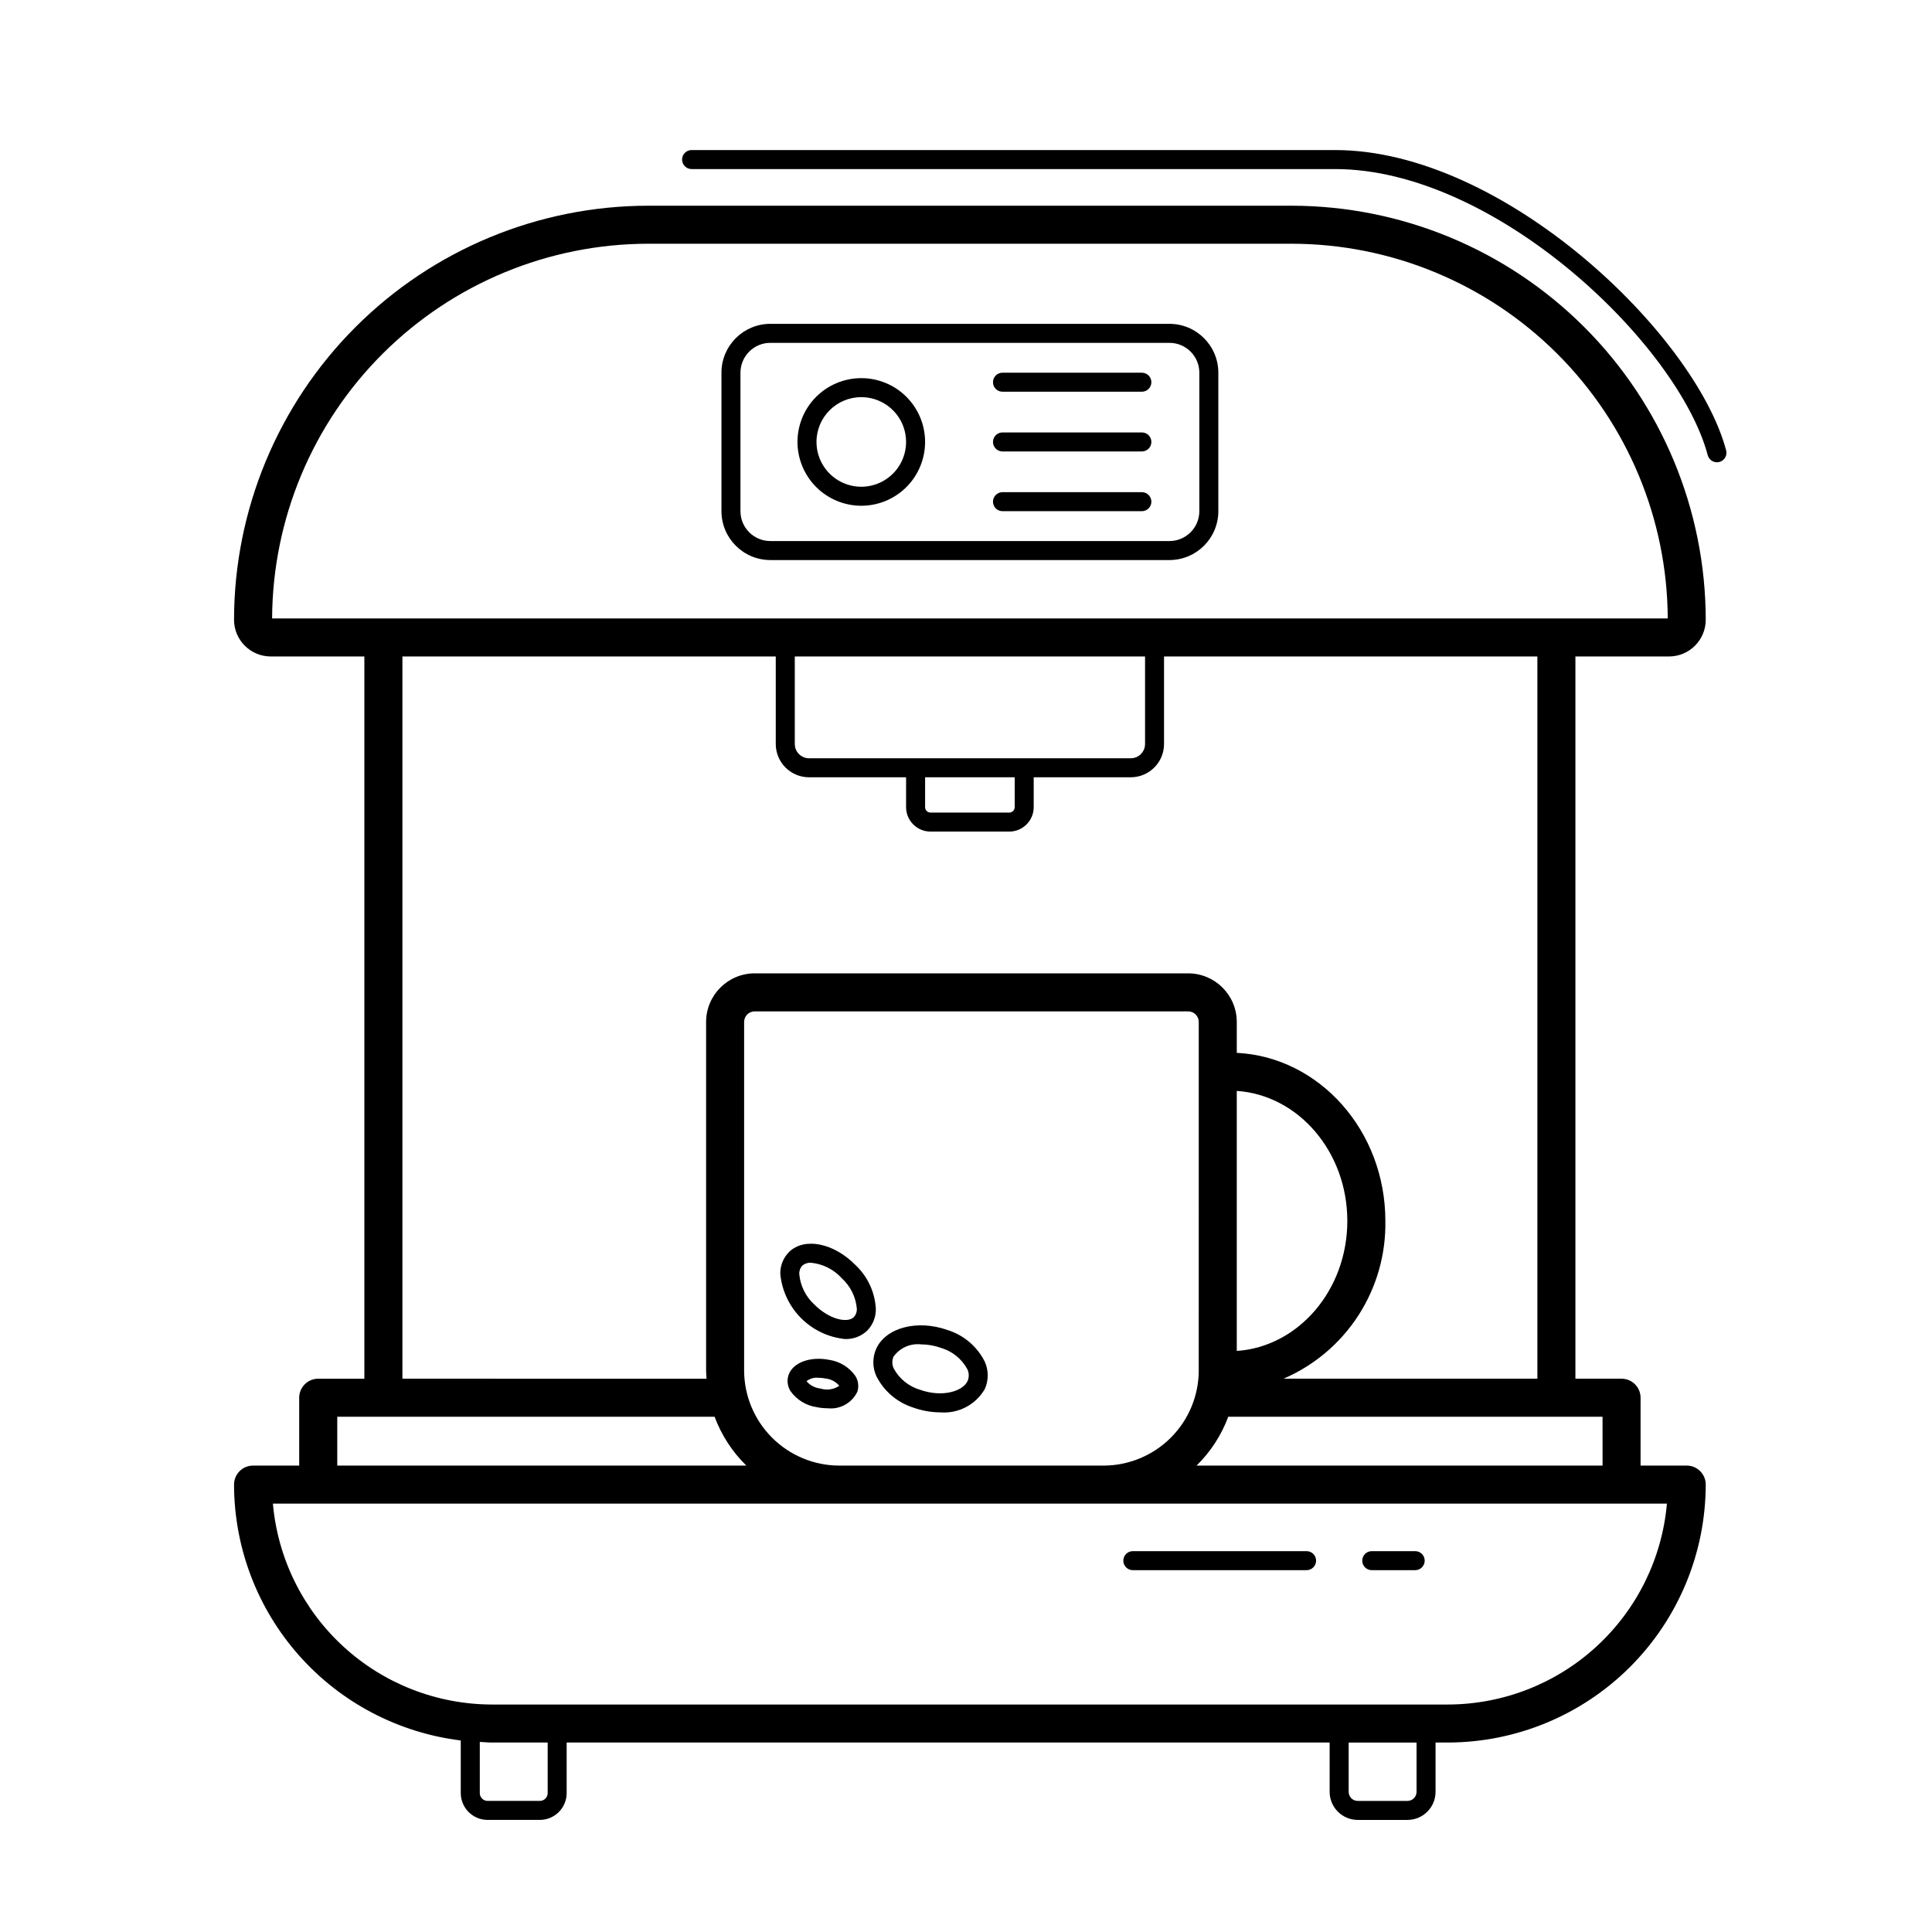 <?xml version="1.0" encoding="UTF-8"?>
<!-- Uploaded to: SVG Repo, www.svgrepo.com, Generator: SVG Repo Mixer Tools -->
<svg fill="#000000" width="800px" height="800px" version="1.1" viewBox="144 144 512 512" xmlns="http://www.w3.org/2000/svg">
 <g>
  <path d="m395.08 496.46c-8.012-2.82-16.301-0.645-18.875 4.965h0.004c-1.023 2.297-1.02 4.922 0.008 7.215 2.016 4.039 5.594 7.078 9.906 8.414 2.258 0.809 4.637 1.223 7.035 1.234 4.812 0.402 9.426-2.012 11.836-6.199 1.023-2.297 1.02-4.922-0.012-7.215-2.016-4.039-5.594-7.074-9.902-8.414zm5.34 13.523c-1.27 2.766-6.754 4.402-12.613 2.316l-0.004 0.004c-2.969-0.883-5.469-2.902-6.945-5.625-0.48-0.988-0.508-2.137-0.074-3.148 1.668-2.336 4.473-3.582 7.324-3.258 1.805 0.012 3.594 0.328 5.289 0.941 2.973 0.879 5.473 2.902 6.949 5.625 0.48 0.988 0.504 2.137 0.074 3.144z"/>
  <path d="m370.68 479.22c-5.762-5.84-13.465-7.367-17.539-3.469v0.004c-1.551 1.543-2.402 3.652-2.356 5.84 0.418 4.422 2.363 8.559 5.492 11.707 3.133 3.152 7.262 5.117 11.684 5.559 2.137 0.066 4.219-0.711 5.789-2.164 1.547-1.543 2.398-3.648 2.356-5.832-0.234-4.438-2.18-8.609-5.426-11.645zm-0.422 13.844c-1.719 1.664-6.566 0.57-10.465-3.375v0.004c-2.281-2.09-3.699-4.953-3.973-8.035-0.051-0.836 0.242-1.652 0.809-2.269 0.637-0.535 1.457-0.801 2.289-0.746 3.144 0.301 6.066 1.77 8.18 4.121 2.285 2.086 3.703 4.953 3.973 8.035 0.047 0.836-0.246 1.656-0.812 2.269z"/>
  <path d="m363.78 504.38c-5.094-1.012-9.777 0.734-10.844 4.121-0.422 1.387-0.23 2.891 0.531 4.125 1.625 2.309 4.121 3.856 6.914 4.277 0.953 0.199 1.926 0.297 2.898 0.301 3.324 0.383 6.523-1.398 7.949-4.426 0.422-1.387 0.227-2.887-0.535-4.121-1.625-2.309-4.121-3.856-6.914-4.277zm-2.391 7.586c-1.422-0.152-2.731-0.84-3.656-1.93 0.898-0.711 2.043-1.039 3.18-0.91 0.625 0 1.246 0.066 1.859 0.191 1.422 0.152 2.731 0.844 3.66 1.93-1.48 1-3.34 1.266-5.043 0.719z"/>
  <path d="m586.32 317.97c5.363-0.008 9.711-4.356 9.719-9.719-0.035-29.094-11.609-56.984-32.18-77.559-20.57-20.57-48.465-32.145-77.559-32.176h-170.54c-29.094 0.031-56.988 11.605-77.559 32.176-20.574 20.574-32.145 48.465-32.18 77.559 0.008 5.363 4.356 9.711 9.719 9.719h24.82v191.4h-12.23c-1.336 0-2.617 0.531-3.562 1.477-0.945 0.945-1.477 2.227-1.477 3.562v17.988h-12.23c-1.336 0-2.617 0.527-3.562 1.473-0.945 0.945-1.477 2.227-1.477 3.562 0.027 16.688 6.148 32.785 17.215 45.273 11.062 12.488 26.309 20.5 42.867 22.535v13.945c0.008 3.926 3.188 7.109 7.117 7.113h13.84c3.926-0.008 7.106-3.188 7.109-7.113v-13.395h202.2v13.07c0.004 4.106 3.332 7.434 7.441 7.438h13.188-0.004c4.109-0.004 7.438-3.332 7.441-7.438v-13.07h3.238c18.121-0.02 35.5-7.227 48.316-20.043s20.023-30.191 20.047-48.316c0-1.336-0.531-2.617-1.477-3.562-0.945-0.945-2.227-1.477-3.562-1.473h-12.23v-17.988c0-1.336-0.531-2.617-1.477-3.562-0.945-0.945-2.227-1.477-3.562-1.477h-12.23v-191.4zm-270.55-109.38h170.54c26.359 0.031 51.637 10.492 70.309 29.098 18.676 18.605 29.227 43.844 29.352 70.203h-369.86c0.125-26.359 10.676-51.598 29.348-70.203 18.676-18.605 43.949-29.066 70.312-29.098zm73.395 141.4h23.746v7.91c0 0.797-0.645 1.441-1.438 1.441h-20.871c-0.797 0-1.438-0.645-1.438-1.441zm26.262-5.039h-57.027c-2.082-0.004-3.769-1.695-3.773-3.777v-23.203h92.824v23.203c-0.008 2.086-1.695 3.773-3.781 3.777zm-182.05 174.5h100c1.816 4.883 4.688 9.305 8.41 12.949h-108.41zm238.38-86.352c16.32 1.109 29.297 16.117 29.297 34.457s-12.977 33.344-29.297 34.457zm-10.078 74.066h0.004c-0.008 6.688-2.672 13.102-7.402 17.832-4.731 4.731-11.145 7.394-17.836 7.402h-70.012c-6.688-0.008-13.102-2.672-17.832-7.402s-7.394-11.145-7.402-17.832v-92.332c0.004-1.551 1.258-2.809 2.812-2.809h114.86c1.551 0 2.809 1.258 2.812 2.809zm-172.54 112.02c0 1.145-0.926 2.074-2.07 2.074h-13.84c-1.148 0-2.078-0.93-2.078-2.074v-13.559c1.082 0.051 2.144 0.164 3.238 0.164h14.75zm230.26-0.324c0 1.324-1.074 2.398-2.402 2.398h-13.184c-1.324 0-2.398-1.074-2.402-2.398v-13.07h17.988zm8.277-23.145h-253.29c-14.582-0.02-28.625-5.492-39.371-15.348-10.746-9.855-17.414-23.375-18.695-37.898h369.43c-1.281 14.527-7.949 28.047-18.699 37.898-10.746 9.855-24.793 15.328-39.371 15.348zm41.02-63.32h-107.6c3.723-3.644 6.594-8.066 8.41-12.949h99.184zm-17.273-23.027h-67.281c8.141-3.504 15.059-9.352 19.863-16.797 4.809-7.449 7.289-16.16 7.129-25.023 0-23.91-17.5-43.434-39.375-44.535v-8.184c-0.008-7.113-5.773-12.875-12.887-12.883h-114.86c-7.113 0.008-12.879 5.769-12.887 12.883v92.332c0 0.746 0.066 1.477 0.113 2.211l-80.594-0.004v-191.4h98.941v23.203c0 4.863 3.945 8.809 8.809 8.816h25.727v7.91c0.004 3.578 2.902 6.477 6.477 6.481h20.871c3.574-0.004 6.473-2.902 6.473-6.481v-7.91h25.723c4.867-0.008 8.812-3.949 8.816-8.816v-23.203h98.941z"/>
  <path d="m601.44 263.34c-8.168-30.695-58.902-79.574-103.62-79.574h-170.54c-1.391 0-2.519 1.129-2.519 2.519 0 1.391 1.129 2.519 2.519 2.519h170.54c42.617 0 90.973 46.582 98.75 75.836 0.297 1.102 1.297 1.871 2.438 1.867 0.219 0.004 0.438-0.023 0.648-0.082 1.344-0.359 2.144-1.738 1.785-3.086z"/>
  <path d="m348.14 292.42h105.78c7.148-0.008 12.945-5.801 12.953-12.949v-36.699c-0.008-7.148-5.801-12.945-12.953-12.953h-105.78c-7.148 0.008-12.941 5.805-12.949 12.953v36.699c0.012 7.148 5.805 12.941 12.949 12.949zm-7.91-49.648c0.004-4.367 3.543-7.91 7.91-7.914h105.78c4.371 0.004 7.91 3.547 7.918 7.914v36.699c-0.008 4.371-3.551 7.91-7.918 7.91h-105.78c-4.367-0.004-7.906-3.543-7.91-7.91z"/>
  <path d="m372.25 278.03c4.484 0 8.785-1.781 11.957-4.953 3.172-3.172 4.953-7.473 4.953-11.957s-1.781-8.785-4.953-11.957c-3.172-3.172-7.473-4.953-11.957-4.953s-8.785 1.781-11.957 4.953c-3.172 3.172-4.953 7.473-4.953 11.957 0.008 4.484 1.789 8.781 4.961 11.953 3.168 3.168 7.465 4.953 11.949 4.957zm0-28.781c4.801 0 9.133 2.891 10.969 7.328 1.836 4.438 0.82 9.543-2.574 12.938-3.394 3.394-8.5 4.41-12.938 2.574-4.438-1.84-7.328-6.168-7.328-10.969 0.004-6.555 5.316-11.867 11.871-11.871z"/>
  <path d="m409.67 247.81h36.938c1.391 0 2.519-1.129 2.519-2.519s-1.129-2.519-2.519-2.519h-36.938c-1.391 0-2.519 1.129-2.519 2.519s1.129 2.519 2.519 2.519z"/>
  <path d="m409.67 263.64h36.938c1.391 0 2.519-1.129 2.519-2.519s-1.129-2.519-2.519-2.519h-36.938c-1.391 0-2.519 1.129-2.519 2.519s1.129 2.519 2.519 2.519z"/>
  <path d="m409.67 279.47h36.938c1.391 0 2.519-1.129 2.519-2.519s-1.129-2.519-2.519-2.519h-36.938c-1.391 0-2.519 1.129-2.519 2.519s1.129 2.519 2.519 2.519z"/>
  <path d="m490.26 555.07h-46.051c-1.391 0-2.519 1.129-2.519 2.519 0 1.391 1.129 2.519 2.519 2.519h46.051c1.391 0 2.519-1.129 2.519-2.519 0-1.391-1.129-2.519-2.519-2.519z"/>
  <path d="m519.04 555.07h-11.512c-1.391 0-2.519 1.129-2.519 2.519 0 1.391 1.129 2.519 2.519 2.519h11.512c1.391 0 2.519-1.129 2.519-2.519 0-1.391-1.129-2.519-2.519-2.519z"/>
 </g>
</svg>